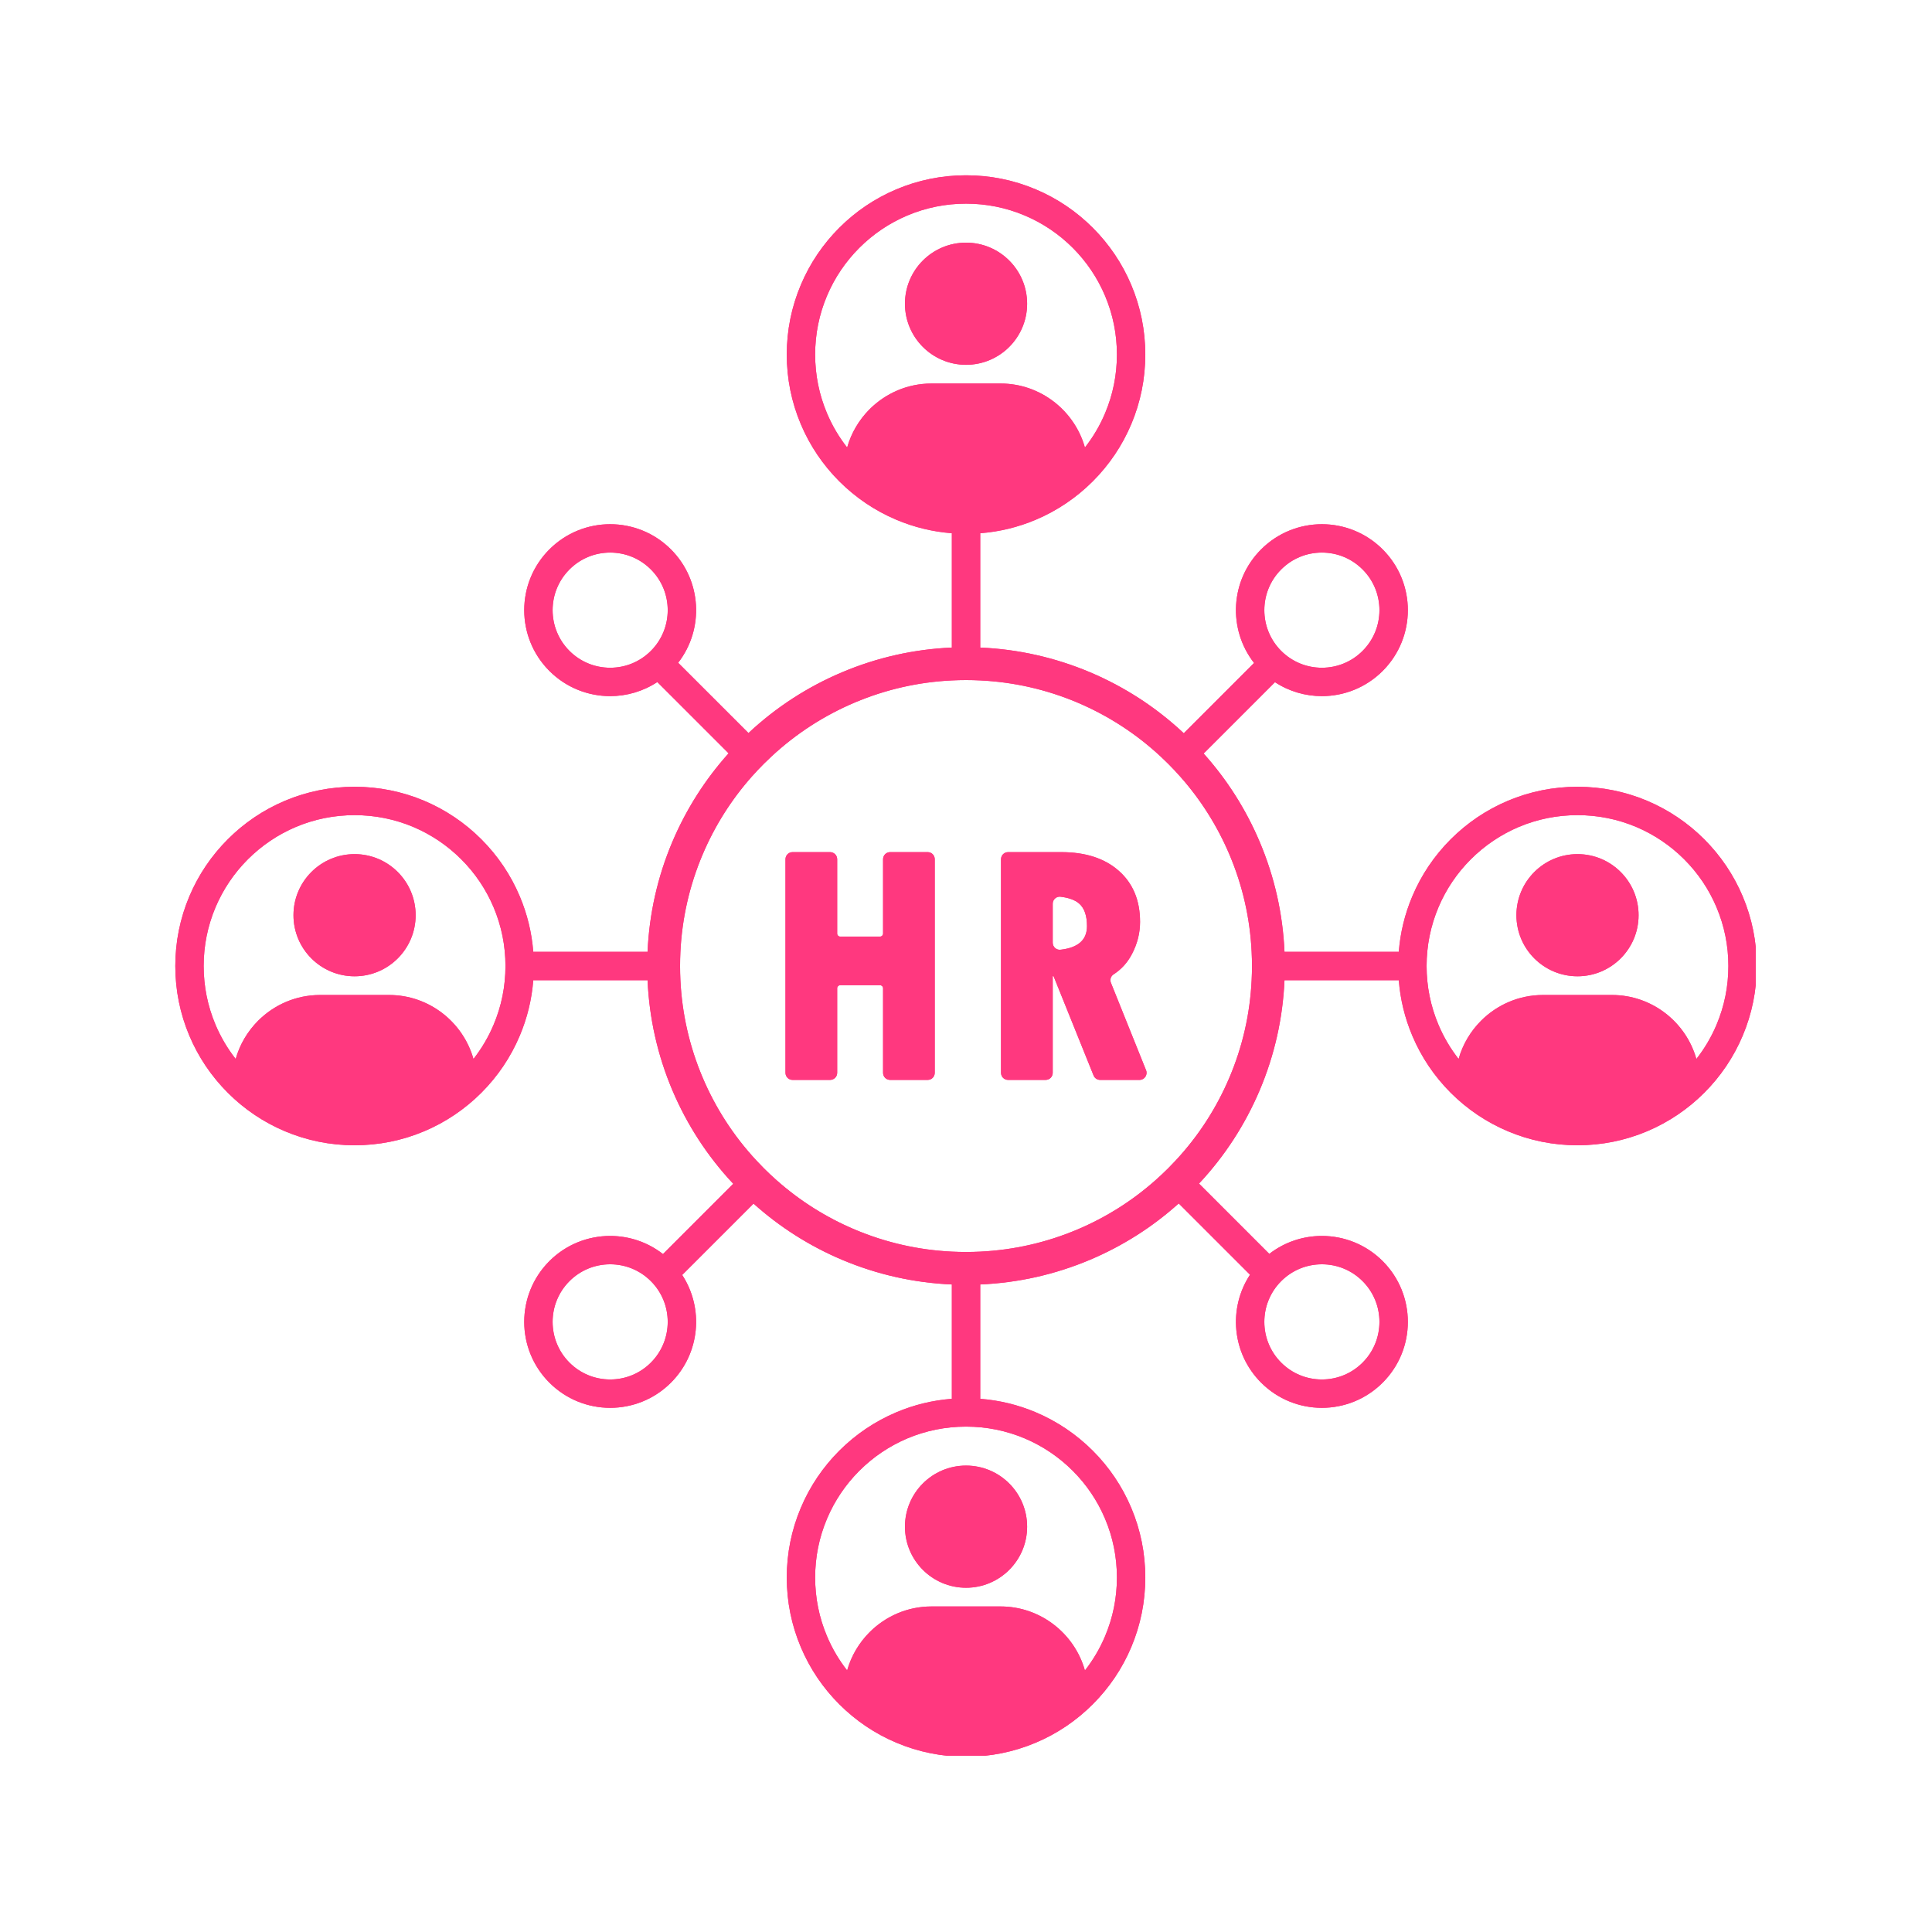 <?xml version="1.0" encoding="UTF-8"?> <svg xmlns="http://www.w3.org/2000/svg" xmlns:xlink="http://www.w3.org/1999/xlink" width="500" zoomAndPan="magnify" viewBox="0 0 375 375" height="500" preserveAspectRatio="xMidYMid meet" version="1.0"><defs><clipPath id="f10e6cea10"><path d="M 34.027 34.027 L 340.777 34.027 L 340.777 340.777 L 34.027 340.777 Z M 34.027 34.027 " clip-rule="nonzero"></path></clipPath><clipPath id="b36d962626"><path d="M 34.027 34.027 L 340.777 34.027 L 340.777 340.777 L 34.027 340.777 Z M 34.027 34.027 " clip-rule="nonzero"></path></clipPath></defs><g clip-path="url(#f10e6cea10)"><path fill="#ff387f" d="M 333.18 198.902 C 332.168 201.293 330.855 203.52 329.266 205.547 C 327.254 198.402 320.664 193.129 312.898 193.129 L 299.48 193.129 C 294.805 193.129 290.555 195.043 287.477 198.121 C 285.438 200.16 283.914 202.703 283.113 205.543 C 281.523 203.512 280.215 201.293 279.203 198.902 C 277.68 195.289 276.902 191.457 276.902 187.504 C 276.902 183.555 277.68 179.719 279.203 176.105 C 280.676 172.621 282.789 169.488 285.477 166.797 C 288.172 164.105 291.309 161.992 294.793 160.512 C 298.398 158.992 302.23 158.219 306.191 158.219 C 310.148 158.219 313.984 158.992 317.59 160.512 C 321.074 161.992 324.211 164.105 326.902 166.793 C 329.594 169.484 331.703 172.617 333.176 176.105 C 334.703 179.719 335.477 183.555 335.477 187.504 C 335.477 191.457 334.703 195.293 333.18 198.902 Z M 238.648 209.109 C 236.121 215.078 232.621 220.492 228.219 225.227 C 227.738 225.746 227.254 226.25 226.754 226.75 C 225.949 227.555 225.125 228.328 224.281 229.078 C 219.766 233.082 214.68 236.293 209.113 238.648 C 203.109 241.184 196.777 242.625 190.262 242.941 C 189.344 242.984 188.426 243.008 187.508 243.008 C 186.586 243.008 185.668 242.984 184.754 242.941 C 178.234 242.625 171.906 241.184 165.902 238.648 C 160.352 236.301 155.277 233.098 150.773 229.113 C 149.91 228.355 149.074 227.566 148.258 226.75 C 147.773 226.262 147.297 225.77 146.832 225.266 C 142.414 220.523 138.898 215.094 136.363 209.109 C 133.824 203.105 132.383 196.777 132.066 190.258 C 132.023 189.344 132 188.426 132 187.508 C 132 186.582 132.023 185.668 132.066 184.75 C 132.383 178.23 133.824 171.902 136.363 165.898 C 138.723 160.324 141.934 155.234 145.93 150.727 C 146.68 149.883 147.457 149.062 148.258 148.258 C 148.758 147.762 149.266 147.27 149.781 146.793 C 154.527 142.387 159.945 138.883 165.898 136.363 C 171.906 133.824 178.234 132.383 184.754 132.07 C 185.668 132.023 186.586 132 187.508 132 C 188.426 132 189.344 132.023 190.262 132.07 C 196.777 132.383 203.109 133.824 209.113 136.359 C 215.086 138.891 220.512 142.406 225.27 146.828 C 225.77 147.293 226.266 147.773 226.754 148.258 C 227.566 149.074 228.355 149.91 229.113 150.77 C 233.094 155.266 236.293 160.34 238.648 165.898 C 241.188 171.902 242.629 178.23 242.941 184.75 C 242.988 185.668 243.012 186.582 243.012 187.508 C 243.012 188.426 242.988 189.344 242.941 190.258 C 242.629 196.773 241.188 203.105 238.648 209.109 Z M 198.902 279.199 C 202.391 280.68 205.527 282.793 208.219 285.48 C 210.906 288.168 213.016 291.301 214.492 294.793 C 216.02 298.406 216.793 302.238 216.793 306.191 C 216.793 310.145 216.02 313.977 214.492 317.59 C 213.484 319.98 212.172 322.207 210.582 324.234 C 208.57 317.09 201.98 311.812 194.219 311.812 L 180.793 311.812 C 176.121 311.812 171.871 313.727 168.789 316.809 C 166.754 318.844 165.23 321.391 164.43 324.23 C 162.84 322.199 161.527 319.977 160.52 317.59 C 158.992 313.977 158.219 310.145 158.219 306.191 C 158.219 302.238 158.992 298.406 160.52 294.793 C 161.992 291.309 164.105 288.172 166.793 285.48 C 169.488 282.789 172.621 280.68 176.109 279.199 C 179.715 277.68 183.551 276.906 187.508 276.906 C 191.461 276.906 195.301 277.68 198.902 279.199 Z M 160.52 80.219 C 158.992 76.605 158.219 72.77 158.219 68.82 C 158.219 64.867 158.992 61.031 160.52 57.418 C 161.992 53.934 164.105 50.801 166.793 48.109 C 169.488 45.418 172.621 43.305 176.109 41.828 C 179.715 40.305 183.551 39.531 187.508 39.531 C 191.461 39.531 195.301 40.305 198.902 41.828 C 202.391 43.305 205.527 45.418 208.219 48.105 C 210.906 50.797 213.016 53.93 214.492 57.418 C 216.02 61.031 216.793 64.867 216.793 68.82 C 216.793 72.77 216.02 76.605 214.492 80.215 C 213.484 82.605 212.172 84.832 210.582 86.859 C 208.57 79.719 201.98 74.441 194.219 74.441 L 180.793 74.441 C 176.121 74.441 171.871 76.355 168.789 79.434 C 166.754 81.473 165.23 84.02 164.43 86.859 C 162.84 84.828 161.527 82.605 160.52 80.219 Z M 248.676 248.672 C 250.785 246.562 253.59 245.398 256.578 245.398 C 259.566 245.398 262.371 246.562 264.48 248.672 C 268.84 253.031 268.84 260.121 264.48 264.48 C 262.371 266.59 259.566 267.754 256.578 267.754 C 253.59 267.754 250.785 266.59 248.676 264.48 C 244.316 260.121 244.316 253.031 248.676 248.672 Z M 126.336 264.48 C 124.227 266.59 121.418 267.754 118.434 267.754 C 115.449 267.754 112.641 266.59 110.531 264.48 C 106.172 260.121 106.172 253.031 110.531 248.672 C 112.641 246.562 115.449 245.398 118.434 245.398 C 121.418 245.398 124.227 246.562 126.336 248.672 C 130.695 253.031 130.695 260.121 126.336 264.48 Z M 95.809 198.902 C 94.797 201.293 93.488 203.52 91.898 205.547 C 89.883 198.402 83.297 193.129 75.531 193.129 L 62.109 193.129 C 57.438 193.129 53.184 195.043 50.105 198.121 C 48.07 200.16 46.547 202.703 45.746 205.543 C 44.156 203.512 42.844 201.293 41.832 198.902 C 40.309 195.289 39.531 191.457 39.531 187.504 C 39.531 183.555 40.309 179.719 41.832 176.105 C 43.309 172.621 45.422 169.488 48.105 166.797 C 50.805 164.105 53.938 161.992 57.426 160.512 C 61.027 158.992 64.863 158.219 68.824 158.219 C 72.777 158.219 76.613 158.992 80.219 160.512 C 83.707 161.992 86.84 164.105 89.531 166.793 C 92.223 169.484 94.332 172.617 95.809 176.105 C 97.336 179.719 98.109 183.555 98.109 187.504 C 98.109 191.457 97.336 195.293 95.809 198.902 Z M 126.336 126.336 C 124.227 128.445 121.418 129.609 118.434 129.609 C 115.449 129.609 112.641 128.445 110.531 126.336 C 106.172 121.977 106.172 114.887 110.531 110.531 C 112.641 108.418 115.449 107.254 118.434 107.254 C 121.418 107.254 124.227 108.418 126.336 110.531 C 130.695 114.887 130.695 121.977 126.336 126.336 Z M 248.676 110.531 C 250.785 108.418 253.59 107.254 256.578 107.254 C 259.566 107.254 262.371 108.418 264.48 110.531 C 268.84 114.887 268.84 121.977 264.48 126.336 C 262.371 128.445 259.566 129.609 256.578 129.609 C 253.59 129.609 250.785 128.445 248.676 126.336 C 244.316 121.977 244.316 114.887 248.676 110.531 Z M 338.25 173.961 C 336.496 169.82 333.988 166.094 330.797 162.902 C 327.598 159.707 323.879 157.199 319.734 155.441 C 315.445 153.633 310.887 152.711 306.191 152.711 C 301.492 152.711 296.938 153.633 292.652 155.441 C 288.504 157.199 284.785 159.707 281.586 162.902 C 278.395 166.094 275.883 169.82 274.133 173.961 C 272.676 177.406 271.793 181.023 271.504 184.75 L 249.32 184.75 C 249 177.375 247.387 170.211 244.512 163.418 C 241.836 157.098 238.184 151.34 233.625 146.258 L 247.473 132.41 C 250.23 134.215 253.402 135.117 256.578 135.117 C 260.848 135.117 265.117 133.484 268.375 130.23 C 274.891 123.711 274.891 113.152 268.375 106.637 C 265.117 103.379 260.848 101.75 256.578 101.75 C 252.309 101.75 248.039 103.379 244.781 106.637 C 238.758 112.656 238.305 122.137 243.414 128.68 L 229.773 142.324 C 224.434 137.32 218.328 133.344 211.594 130.492 C 204.797 127.625 197.633 126.012 190.262 125.691 L 190.262 103.5 C 193.984 103.215 197.602 102.336 201.051 100.879 C 205.195 99.125 208.914 96.613 212.109 93.422 C 215.305 90.227 217.812 86.504 219.566 82.363 C 221.379 78.07 222.301 73.512 222.301 68.82 C 222.301 64.121 221.379 59.566 219.566 55.277 C 217.812 51.133 215.305 47.41 212.109 44.215 C 208.914 41.02 205.195 38.512 201.051 36.758 C 196.758 34.945 192.203 34.023 187.508 34.023 C 182.809 34.023 178.254 34.945 173.965 36.758 C 169.82 38.512 166.098 41.02 162.902 44.215 C 159.711 47.41 157.199 51.133 155.449 55.277 C 153.633 59.566 152.711 64.121 152.711 68.82 C 152.711 73.512 153.633 78.07 155.449 82.363 C 157.199 86.504 159.711 90.227 162.902 93.422 C 166.098 96.613 169.82 99.125 173.965 100.879 C 177.41 102.336 181.027 103.215 184.754 103.5 L 184.754 125.691 C 177.379 126.012 170.215 127.625 163.422 130.496 C 156.703 133.336 150.605 137.297 145.277 142.285 L 131.629 128.641 C 136.707 122.098 136.238 112.645 130.23 106.637 C 126.973 103.379 122.703 101.75 118.434 101.75 C 114.164 101.75 109.895 103.379 106.637 106.637 C 100.125 113.152 100.125 123.711 106.637 130.23 C 109.895 133.484 114.164 135.117 118.434 135.117 C 121.625 135.117 124.82 134.203 127.586 132.383 L 141.422 146.219 C 136.848 151.312 133.184 157.086 130.496 163.418 C 127.625 170.211 126.016 177.375 125.691 184.75 L 103.508 184.75 C 103.219 181.023 102.336 177.406 100.879 173.961 C 99.129 169.82 96.621 166.094 93.426 162.902 C 90.23 159.707 86.508 157.199 82.367 155.441 C 78.074 153.633 73.516 152.711 68.824 152.711 C 64.125 152.711 59.566 153.633 55.281 155.441 C 51.133 157.199 47.414 159.707 44.219 162.902 C 41.027 166.094 38.512 169.82 36.762 173.961 C 34.949 178.254 34.027 182.809 34.027 187.504 C 34.027 192.199 34.949 196.758 36.762 201.047 C 38.512 205.191 41.027 208.914 44.219 212.109 C 47.414 215.301 51.133 217.812 55.281 219.566 C 59.566 221.379 64.125 222.297 68.824 222.297 C 73.516 222.297 78.074 221.379 82.367 219.566 C 86.508 217.812 90.23 215.301 93.426 212.109 C 96.621 208.914 99.129 205.191 100.879 201.047 C 102.336 197.602 103.219 193.98 103.508 190.258 L 125.691 190.258 C 126.016 197.633 127.625 204.797 130.496 211.594 C 133.355 218.34 137.328 224.445 142.324 229.773 L 128.684 243.414 C 125.68 241.066 122.055 239.895 118.434 239.895 C 114.164 239.895 109.895 241.523 106.637 244.777 C 100.125 251.297 100.125 261.859 106.637 268.371 C 109.895 271.629 114.164 273.258 118.434 273.258 C 122.703 273.258 126.973 271.629 130.23 268.371 C 135.91 262.691 136.637 253.938 132.414 247.469 L 146.262 233.621 C 151.355 238.188 157.113 241.844 163.422 244.516 C 170.215 247.383 177.379 248.996 184.754 249.316 L 184.754 271.508 C 181.027 271.793 177.41 272.672 173.965 274.129 C 169.82 275.887 166.098 278.395 162.902 281.586 C 159.711 284.781 157.199 288.504 155.449 292.648 C 153.633 296.938 152.711 301.496 152.711 306.191 C 152.711 310.887 153.633 315.441 155.449 319.734 C 157.199 323.875 159.711 327.602 162.902 330.793 C 166.098 333.988 169.82 336.5 173.965 338.25 C 178.254 340.062 182.809 340.984 187.508 340.984 C 192.203 340.984 196.758 340.062 201.051 338.25 C 205.195 336.5 208.914 333.988 212.109 330.793 C 215.305 327.602 217.812 323.875 219.566 319.734 C 221.379 315.441 222.301 310.887 222.301 306.191 C 222.301 301.496 221.379 296.938 219.566 292.648 C 217.812 288.504 215.305 284.781 212.109 281.586 C 208.914 278.395 205.195 275.887 201.051 274.129 C 197.602 272.672 193.984 271.793 190.262 271.508 L 190.262 249.316 C 197.633 248.996 204.797 247.383 211.598 244.512 C 217.918 241.836 223.691 238.168 228.789 233.586 L 242.629 247.422 C 238.371 253.895 239.09 262.68 244.781 268.371 C 248.039 271.629 252.309 273.258 256.578 273.258 C 260.848 273.258 265.117 271.629 268.375 268.371 C 274.891 261.859 274.891 251.297 268.375 244.777 C 265.117 241.523 260.848 239.895 256.578 239.895 C 252.973 239.895 249.367 241.055 246.371 243.379 L 232.727 229.734 C 237.703 224.414 241.664 218.32 244.516 211.59 C 247.387 204.797 249 197.633 249.32 190.258 L 271.504 190.258 C 271.793 193.98 272.676 197.602 274.133 201.047 C 275.883 205.191 278.395 208.914 281.586 212.109 C 284.785 215.301 288.504 217.812 292.652 219.566 C 296.938 221.379 301.492 222.297 306.191 222.297 C 310.887 222.297 315.445 221.379 319.734 219.566 C 323.879 217.812 327.598 215.301 330.797 212.109 C 333.988 208.914 336.496 205.191 338.25 201.047 C 340.062 196.758 340.984 192.199 340.984 187.504 C 340.984 182.809 340.062 178.254 338.25 173.961 " fill-opacity="1" fill-rule="nonzero"></path></g><path fill="#ff387f" d="M 306.191 165.785 C 299.645 165.785 294.336 171.094 294.336 177.641 C 294.336 184.188 299.645 189.496 306.191 189.496 C 312.738 189.496 318.047 184.188 318.047 177.641 C 318.047 171.094 312.738 165.785 306.191 165.785 " fill-opacity="1" fill-rule="nonzero"></path><path fill="#ff387f" d="M 187.508 70.809 C 194.055 70.809 199.363 65.5 199.363 58.953 C 199.363 52.406 194.055 47.098 187.508 47.098 C 180.961 47.098 175.652 52.406 175.652 58.953 C 175.652 65.5 180.961 70.809 187.508 70.809 " fill-opacity="1" fill-rule="nonzero"></path><path fill="#ff387f" d="M 68.824 165.785 C 62.273 165.785 56.965 171.094 56.965 177.641 C 56.965 184.188 62.273 189.496 68.824 189.496 C 75.371 189.496 80.676 184.188 80.676 177.641 C 80.676 171.094 75.371 165.785 68.824 165.785 " fill-opacity="1" fill-rule="nonzero"></path><path fill="#ff387f" d="M 175.652 296.328 C 175.652 302.871 180.961 308.18 187.508 308.18 C 194.055 308.18 199.363 302.871 199.363 296.328 C 199.363 289.777 194.055 284.469 187.508 284.469 C 180.961 284.469 175.652 289.777 175.652 296.328 " fill-opacity="1" fill-rule="nonzero"></path><path fill="#ff387f" d="M 153.828 165.398 L 161.129 165.398 C 161.883 165.398 162.496 166.016 162.496 166.77 L 162.496 181.203 C 162.496 181.531 162.758 181.793 163.082 181.793 L 170.816 181.793 C 171.141 181.793 171.402 181.531 171.402 181.203 L 171.402 166.77 C 171.402 166.016 172.012 165.398 172.77 165.398 L 180.07 165.398 C 180.824 165.398 181.434 166.016 181.434 166.77 L 181.434 208.238 C 181.434 208.996 180.824 209.609 180.07 209.609 L 172.77 209.609 C 172.012 209.609 171.402 208.996 171.402 208.238 L 171.402 191.816 C 171.402 191.492 171.141 191.23 170.816 191.23 L 163.082 191.23 C 162.758 191.23 162.496 191.492 162.496 191.816 L 162.496 208.238 C 162.496 208.996 161.883 209.609 161.129 209.609 L 153.828 209.609 C 153.074 209.609 152.461 208.996 152.461 208.238 L 152.461 166.77 C 152.461 166.016 153.074 165.398 153.828 165.398 " fill-opacity="1" fill-rule="nonzero"></path><path fill="#ff387f" d="M 204.332 175.414 L 204.332 182.98 C 204.332 183.789 205.039 184.438 205.844 184.344 C 209.27 183.953 210.984 182.434 210.984 179.77 C 210.984 177.719 210.473 176.254 209.445 175.367 C 208.652 174.688 207.453 174.246 205.844 174.055 C 205.039 173.957 204.332 174.602 204.332 175.414 Z M 194.297 166.77 C 194.297 166.016 194.91 165.398 195.664 165.398 L 205.988 165.398 C 210.711 165.398 214.441 166.613 217.18 169.043 C 219.918 171.473 221.285 174.77 221.285 178.945 C 221.285 181.086 220.766 183.156 219.727 185.152 C 218.859 186.824 217.66 188.152 216.129 189.133 C 215.59 189.48 215.395 190.172 215.633 190.766 L 222.449 207.73 C 222.812 208.629 222.148 209.609 221.184 209.609 L 213.531 209.609 C 212.973 209.609 212.473 209.27 212.262 208.75 L 204.496 189.473 L 204.332 189.473 L 204.332 208.238 C 204.332 208.996 203.719 209.609 202.961 209.609 L 195.664 209.609 C 194.91 209.609 194.297 208.996 194.297 208.238 L 194.297 166.77 " fill-opacity="1" fill-rule="nonzero"></path><g clip-path="url(#b36d962626)"><path fill="#ff387f" d="M 333.18 198.902 C 332.168 201.293 330.855 203.52 329.266 205.547 C 327.254 198.402 320.664 193.129 312.898 193.129 L 299.48 193.129 C 294.805 193.129 290.555 195.043 287.477 198.121 C 285.438 200.16 283.914 202.703 283.113 205.543 C 281.523 203.512 280.215 201.293 279.203 198.902 C 277.68 195.289 276.902 191.457 276.902 187.504 C 276.902 183.555 277.68 179.719 279.203 176.105 C 280.676 172.621 282.789 169.488 285.477 166.797 C 288.172 164.105 291.309 161.992 294.793 160.512 C 298.398 158.992 302.23 158.219 306.191 158.219 C 310.148 158.219 313.984 158.992 317.59 160.512 C 321.074 161.992 324.211 164.105 326.902 166.793 C 329.594 169.484 331.703 172.617 333.176 176.105 C 334.703 179.719 335.477 183.555 335.477 187.504 C 335.477 191.457 334.703 195.293 333.18 198.902 Z M 238.648 209.109 C 236.121 215.078 232.621 220.492 228.219 225.227 C 227.738 225.746 227.254 226.25 226.754 226.75 C 225.949 227.555 225.125 228.328 224.281 229.078 C 219.766 233.082 214.68 236.293 209.113 238.648 C 203.109 241.184 196.777 242.625 190.262 242.941 C 189.344 242.984 188.426 243.008 187.508 243.008 C 186.586 243.008 185.668 242.984 184.754 242.941 C 178.234 242.625 171.906 241.184 165.902 238.648 C 160.352 236.301 155.277 233.098 150.773 229.113 C 149.91 228.355 149.074 227.566 148.258 226.75 C 147.773 226.262 147.297 225.77 146.832 225.266 C 142.414 220.523 138.898 215.094 136.363 209.109 C 133.824 203.105 132.383 196.777 132.066 190.258 C 132.023 189.344 132 188.426 132 187.508 C 132 186.582 132.023 185.668 132.066 184.75 C 132.383 178.23 133.824 171.902 136.363 165.898 C 138.723 160.324 141.934 155.234 145.93 150.727 C 146.68 149.883 147.457 149.062 148.258 148.258 C 148.758 147.762 149.266 147.27 149.781 146.793 C 154.527 142.387 159.945 138.883 165.898 136.363 C 171.906 133.824 178.234 132.383 184.754 132.07 C 185.668 132.023 186.586 132 187.508 132 C 188.426 132 189.344 132.023 190.262 132.07 C 196.777 132.383 203.109 133.824 209.113 136.359 C 215.086 138.891 220.512 142.406 225.27 146.828 C 225.77 147.293 226.266 147.773 226.754 148.258 C 227.566 149.074 228.355 149.91 229.113 150.77 C 233.094 155.266 236.293 160.34 238.648 165.898 C 241.188 171.902 242.629 178.23 242.941 184.75 C 242.988 185.668 243.012 186.582 243.012 187.508 C 243.012 188.426 242.988 189.344 242.941 190.258 C 242.629 196.773 241.188 203.105 238.648 209.109 Z M 198.902 279.199 C 202.391 280.68 205.527 282.793 208.219 285.48 C 210.906 288.168 213.016 291.301 214.492 294.793 C 216.02 298.406 216.793 302.238 216.793 306.191 C 216.793 310.145 216.02 313.977 214.492 317.59 C 213.484 319.98 212.172 322.207 210.582 324.234 C 208.57 317.09 201.98 311.812 194.219 311.812 L 180.793 311.812 C 176.121 311.812 171.871 313.727 168.789 316.809 C 166.754 318.844 165.23 321.391 164.43 324.23 C 162.84 322.199 161.527 319.977 160.52 317.59 C 158.992 313.977 158.219 310.145 158.219 306.191 C 158.219 302.238 158.992 298.406 160.52 294.793 C 161.992 291.309 164.105 288.172 166.793 285.48 C 169.488 282.789 172.621 280.68 176.109 279.199 C 179.715 277.68 183.551 276.906 187.508 276.906 C 191.461 276.906 195.301 277.68 198.902 279.199 Z M 160.52 80.219 C 158.992 76.605 158.219 72.77 158.219 68.82 C 158.219 64.867 158.992 61.031 160.52 57.418 C 161.992 53.934 164.105 50.801 166.793 48.109 C 169.488 45.418 172.621 43.305 176.109 41.828 C 179.715 40.305 183.551 39.531 187.508 39.531 C 191.461 39.531 195.301 40.305 198.902 41.828 C 202.391 43.305 205.527 45.418 208.219 48.105 C 210.906 50.797 213.016 53.93 214.492 57.418 C 216.02 61.031 216.793 64.867 216.793 68.82 C 216.793 72.77 216.02 76.605 214.492 80.215 C 213.484 82.605 212.172 84.832 210.582 86.859 C 208.57 79.719 201.98 74.441 194.219 74.441 L 180.793 74.441 C 176.121 74.441 171.871 76.355 168.789 79.434 C 166.754 81.473 165.23 84.02 164.43 86.859 C 162.84 84.828 161.527 82.605 160.52 80.219 Z M 248.676 248.672 C 250.785 246.562 253.59 245.398 256.578 245.398 C 259.566 245.398 262.371 246.562 264.48 248.672 C 268.84 253.031 268.84 260.121 264.48 264.48 C 262.371 266.59 259.566 267.754 256.578 267.754 C 253.59 267.754 250.785 266.59 248.676 264.48 C 244.316 260.121 244.316 253.031 248.676 248.672 Z M 126.336 264.48 C 124.227 266.59 121.418 267.754 118.434 267.754 C 115.449 267.754 112.641 266.59 110.531 264.48 C 106.172 260.121 106.172 253.031 110.531 248.672 C 112.641 246.562 115.449 245.398 118.434 245.398 C 121.418 245.398 124.227 246.562 126.336 248.672 C 130.695 253.031 130.695 260.121 126.336 264.48 Z M 95.809 198.902 C 94.797 201.293 93.488 203.52 91.898 205.547 C 89.883 198.402 83.297 193.129 75.531 193.129 L 62.109 193.129 C 57.438 193.129 53.184 195.043 50.105 198.121 C 48.07 200.16 46.547 202.703 45.746 205.543 C 44.156 203.512 42.844 201.293 41.832 198.902 C 40.309 195.289 39.531 191.457 39.531 187.504 C 39.531 183.555 40.309 179.719 41.832 176.105 C 43.309 172.621 45.422 169.488 48.105 166.797 C 50.805 164.105 53.938 161.992 57.426 160.512 C 61.027 158.992 64.863 158.219 68.824 158.219 C 72.777 158.219 76.613 158.992 80.219 160.512 C 83.707 161.992 86.84 164.105 89.531 166.793 C 92.223 169.484 94.332 172.617 95.809 176.105 C 97.336 179.719 98.109 183.555 98.109 187.504 C 98.109 191.457 97.336 195.293 95.809 198.902 Z M 126.336 126.336 C 124.227 128.445 121.418 129.609 118.434 129.609 C 115.449 129.609 112.641 128.445 110.531 126.336 C 106.172 121.977 106.172 114.887 110.531 110.531 C 112.641 108.418 115.449 107.254 118.434 107.254 C 121.418 107.254 124.227 108.418 126.336 110.531 C 130.695 114.887 130.695 121.977 126.336 126.336 Z M 248.676 110.531 C 250.785 108.418 253.59 107.254 256.578 107.254 C 259.566 107.254 262.371 108.418 264.48 110.531 C 268.84 114.887 268.84 121.977 264.48 126.336 C 262.371 128.445 259.566 129.609 256.578 129.609 C 253.59 129.609 250.785 128.445 248.676 126.336 C 244.316 121.977 244.316 114.887 248.676 110.531 Z M 338.25 173.961 C 336.496 169.82 333.988 166.094 330.797 162.902 C 327.598 159.707 323.879 157.199 319.734 155.441 C 315.445 153.633 310.887 152.711 306.191 152.711 C 301.492 152.711 296.938 153.633 292.652 155.441 C 288.504 157.199 284.785 159.707 281.586 162.902 C 278.395 166.094 275.883 169.82 274.133 173.961 C 272.676 177.406 271.793 181.023 271.504 184.75 L 249.32 184.75 C 249 177.375 247.387 170.211 244.512 163.418 C 241.836 157.098 238.184 151.34 233.625 146.258 L 247.473 132.41 C 250.23 134.215 253.402 135.117 256.578 135.117 C 260.848 135.117 265.117 133.484 268.375 130.23 C 274.891 123.711 274.891 113.152 268.375 106.637 C 265.117 103.379 260.848 101.75 256.578 101.75 C 252.309 101.75 248.039 103.379 244.781 106.637 C 238.758 112.656 238.305 122.137 243.414 128.68 L 229.773 142.324 C 224.434 137.32 218.328 133.344 211.594 130.492 C 204.797 127.625 197.633 126.012 190.262 125.691 L 190.262 103.5 C 193.984 103.215 197.602 102.336 201.051 100.879 C 205.195 99.125 208.914 96.613 212.109 93.422 C 215.305 90.227 217.812 86.504 219.566 82.363 C 221.379 78.07 222.301 73.512 222.301 68.82 C 222.301 64.121 221.379 59.566 219.566 55.277 C 217.812 51.133 215.305 47.41 212.109 44.215 C 208.914 41.02 205.195 38.512 201.051 36.758 C 196.758 34.945 192.203 34.023 187.508 34.023 C 182.809 34.023 178.254 34.945 173.965 36.758 C 169.82 38.512 166.098 41.02 162.902 44.215 C 159.711 47.41 157.199 51.133 155.449 55.277 C 153.633 59.566 152.711 64.121 152.711 68.82 C 152.711 73.512 153.633 78.07 155.449 82.363 C 157.199 86.504 159.711 90.227 162.902 93.422 C 166.098 96.613 169.82 99.125 173.965 100.879 C 177.41 102.336 181.027 103.215 184.754 103.5 L 184.754 125.691 C 177.379 126.012 170.215 127.625 163.422 130.496 C 156.703 133.336 150.605 137.297 145.277 142.285 L 131.629 128.641 C 136.707 122.098 136.238 112.645 130.23 106.637 C 126.973 103.379 122.703 101.75 118.434 101.75 C 114.164 101.75 109.895 103.379 106.637 106.637 C 100.125 113.152 100.125 123.711 106.637 130.23 C 109.895 133.484 114.164 135.117 118.434 135.117 C 121.625 135.117 124.82 134.203 127.586 132.383 L 141.422 146.219 C 136.848 151.312 133.184 157.086 130.496 163.418 C 127.625 170.211 126.016 177.375 125.691 184.75 L 103.508 184.75 C 103.219 181.023 102.336 177.406 100.879 173.961 C 99.129 169.82 96.621 166.094 93.426 162.902 C 90.23 159.707 86.508 157.199 82.367 155.441 C 78.074 153.633 73.516 152.711 68.824 152.711 C 64.125 152.711 59.566 153.633 55.281 155.441 C 51.133 157.199 47.414 159.707 44.219 162.902 C 41.027 166.094 38.512 169.82 36.762 173.961 C 34.949 178.254 34.027 182.809 34.027 187.504 C 34.027 192.199 34.949 196.758 36.762 201.047 C 38.512 205.191 41.027 208.914 44.219 212.109 C 47.414 215.301 51.133 217.812 55.281 219.566 C 59.566 221.379 64.125 222.297 68.824 222.297 C 73.516 222.297 78.074 221.379 82.367 219.566 C 86.508 217.812 90.23 215.301 93.426 212.109 C 96.621 208.914 99.129 205.191 100.879 201.047 C 102.336 197.602 103.219 193.98 103.508 190.258 L 125.691 190.258 C 126.016 197.633 127.625 204.797 130.496 211.594 C 133.355 218.34 137.328 224.445 142.324 229.773 L 128.684 243.414 C 125.68 241.066 122.055 239.895 118.434 239.895 C 114.164 239.895 109.895 241.523 106.637 244.777 C 100.125 251.297 100.125 261.859 106.637 268.371 C 109.895 271.629 114.164 273.258 118.434 273.258 C 122.703 273.258 126.973 271.629 130.23 268.371 C 135.91 262.691 136.637 253.938 132.414 247.469 L 146.262 233.621 C 151.355 238.188 157.113 241.844 163.422 244.516 C 170.215 247.383 177.379 248.996 184.754 249.316 L 184.754 271.508 C 181.027 271.793 177.41 272.672 173.965 274.129 C 169.82 275.887 166.098 278.395 162.902 281.586 C 159.711 284.781 157.199 288.504 155.449 292.648 C 153.633 296.938 152.711 301.496 152.711 306.191 C 152.711 310.887 153.633 315.441 155.449 319.734 C 157.199 323.875 159.711 327.602 162.902 330.793 C 166.098 333.988 169.82 336.5 173.965 338.25 C 178.254 340.062 182.809 340.984 187.508 340.984 C 192.203 340.984 196.758 340.062 201.051 338.25 C 205.195 336.5 208.914 333.988 212.109 330.793 C 215.305 327.602 217.812 323.875 219.566 319.734 C 221.379 315.441 222.301 310.887 222.301 306.191 C 222.301 301.496 221.379 296.938 219.566 292.648 C 217.812 288.504 215.305 284.781 212.109 281.586 C 208.914 278.395 205.195 275.887 201.051 274.129 C 197.602 272.672 193.984 271.793 190.262 271.508 L 190.262 249.316 C 197.633 248.996 204.797 247.383 211.598 244.512 C 217.918 241.836 223.691 238.168 228.789 233.586 L 242.629 247.422 C 238.371 253.895 239.09 262.68 244.781 268.371 C 248.039 271.629 252.309 273.258 256.578 273.258 C 260.848 273.258 265.117 271.629 268.375 268.371 C 274.891 261.859 274.891 251.297 268.375 244.777 C 265.117 241.523 260.848 239.895 256.578 239.895 C 252.973 239.895 249.367 241.055 246.371 243.379 L 232.727 229.734 C 237.703 224.414 241.664 218.32 244.516 211.59 C 247.387 204.797 249 197.633 249.32 190.258 L 271.504 190.258 C 271.793 193.98 272.676 197.602 274.133 201.047 C 275.883 205.191 278.395 208.914 281.586 212.109 C 284.785 215.301 288.504 217.812 292.652 219.566 C 296.938 221.379 301.492 222.297 306.191 222.297 C 310.887 222.297 315.445 221.379 319.734 219.566 C 323.879 217.812 327.598 215.301 330.797 212.109 C 333.988 208.914 336.496 205.191 338.25 201.047 C 340.062 196.758 340.984 192.199 340.984 187.504 C 340.984 182.809 340.062 178.254 338.25 173.961 " fill-opacity="1" fill-rule="nonzero"></path></g><path fill="#ff387f" d="M 306.191 165.785 C 299.645 165.785 294.336 171.094 294.336 177.641 C 294.336 184.188 299.645 189.496 306.191 189.496 C 312.738 189.496 318.047 184.188 318.047 177.641 C 318.047 171.094 312.738 165.785 306.191 165.785 " fill-opacity="1" fill-rule="nonzero"></path><path fill="#ff387f" d="M 187.508 70.809 C 194.055 70.809 199.363 65.5 199.363 58.953 C 199.363 52.406 194.055 47.098 187.508 47.098 C 180.961 47.098 175.652 52.406 175.652 58.953 C 175.652 65.5 180.961 70.809 187.508 70.809 " fill-opacity="1" fill-rule="nonzero"></path><path fill="#ff387f" d="M 68.824 165.785 C 62.273 165.785 56.965 171.094 56.965 177.641 C 56.965 184.188 62.273 189.496 68.824 189.496 C 75.371 189.496 80.676 184.188 80.676 177.641 C 80.676 171.094 75.371 165.785 68.824 165.785 " fill-opacity="1" fill-rule="nonzero"></path><path fill="#ff387f" d="M 175.652 296.328 C 175.652 302.871 180.961 308.18 187.508 308.18 C 194.055 308.18 199.363 302.871 199.363 296.328 C 199.363 289.777 194.055 284.469 187.508 284.469 C 180.961 284.469 175.652 289.777 175.652 296.328 " fill-opacity="1" fill-rule="nonzero"></path><path fill="#ff387f" d="M 153.828 165.398 L 161.129 165.398 C 161.883 165.398 162.496 166.016 162.496 166.77 L 162.496 181.203 C 162.496 181.531 162.758 181.793 163.082 181.793 L 170.816 181.793 C 171.141 181.793 171.402 181.531 171.402 181.203 L 171.402 166.77 C 171.402 166.016 172.012 165.398 172.77 165.398 L 180.07 165.398 C 180.824 165.398 181.434 166.016 181.434 166.77 L 181.434 208.238 C 181.434 208.996 180.824 209.609 180.07 209.609 L 172.77 209.609 C 172.012 209.609 171.402 208.996 171.402 208.238 L 171.402 191.816 C 171.402 191.492 171.141 191.23 170.816 191.23 L 163.082 191.23 C 162.758 191.23 162.496 191.492 162.496 191.816 L 162.496 208.238 C 162.496 208.996 161.883 209.609 161.129 209.609 L 153.828 209.609 C 153.074 209.609 152.461 208.996 152.461 208.238 L 152.461 166.77 C 152.461 166.016 153.074 165.398 153.828 165.398 " fill-opacity="1" fill-rule="nonzero"></path><path fill="#ff387f" d="M 204.332 175.414 L 204.332 182.98 C 204.332 183.789 205.039 184.438 205.844 184.344 C 209.27 183.953 210.984 182.434 210.984 179.77 C 210.984 177.719 210.473 176.254 209.445 175.367 C 208.652 174.688 207.453 174.246 205.844 174.055 C 205.039 173.957 204.332 174.602 204.332 175.414 Z M 194.297 166.77 C 194.297 166.016 194.91 165.398 195.664 165.398 L 205.988 165.398 C 210.711 165.398 214.441 166.613 217.18 169.043 C 219.918 171.473 221.285 174.77 221.285 178.945 C 221.285 181.086 220.766 183.156 219.727 185.152 C 218.859 186.824 217.66 188.152 216.129 189.133 C 215.59 189.48 215.395 190.172 215.633 190.766 L 222.449 207.73 C 222.812 208.629 222.148 209.609 221.184 209.609 L 213.531 209.609 C 212.973 209.609 212.473 209.27 212.262 208.75 L 204.496 189.473 L 204.332 189.473 L 204.332 208.238 C 204.332 208.996 203.719 209.609 202.961 209.609 L 195.664 209.609 C 194.91 209.609 194.297 208.996 194.297 208.238 L 194.297 166.77 " fill-opacity="1" fill-rule="nonzero"></path></svg> 